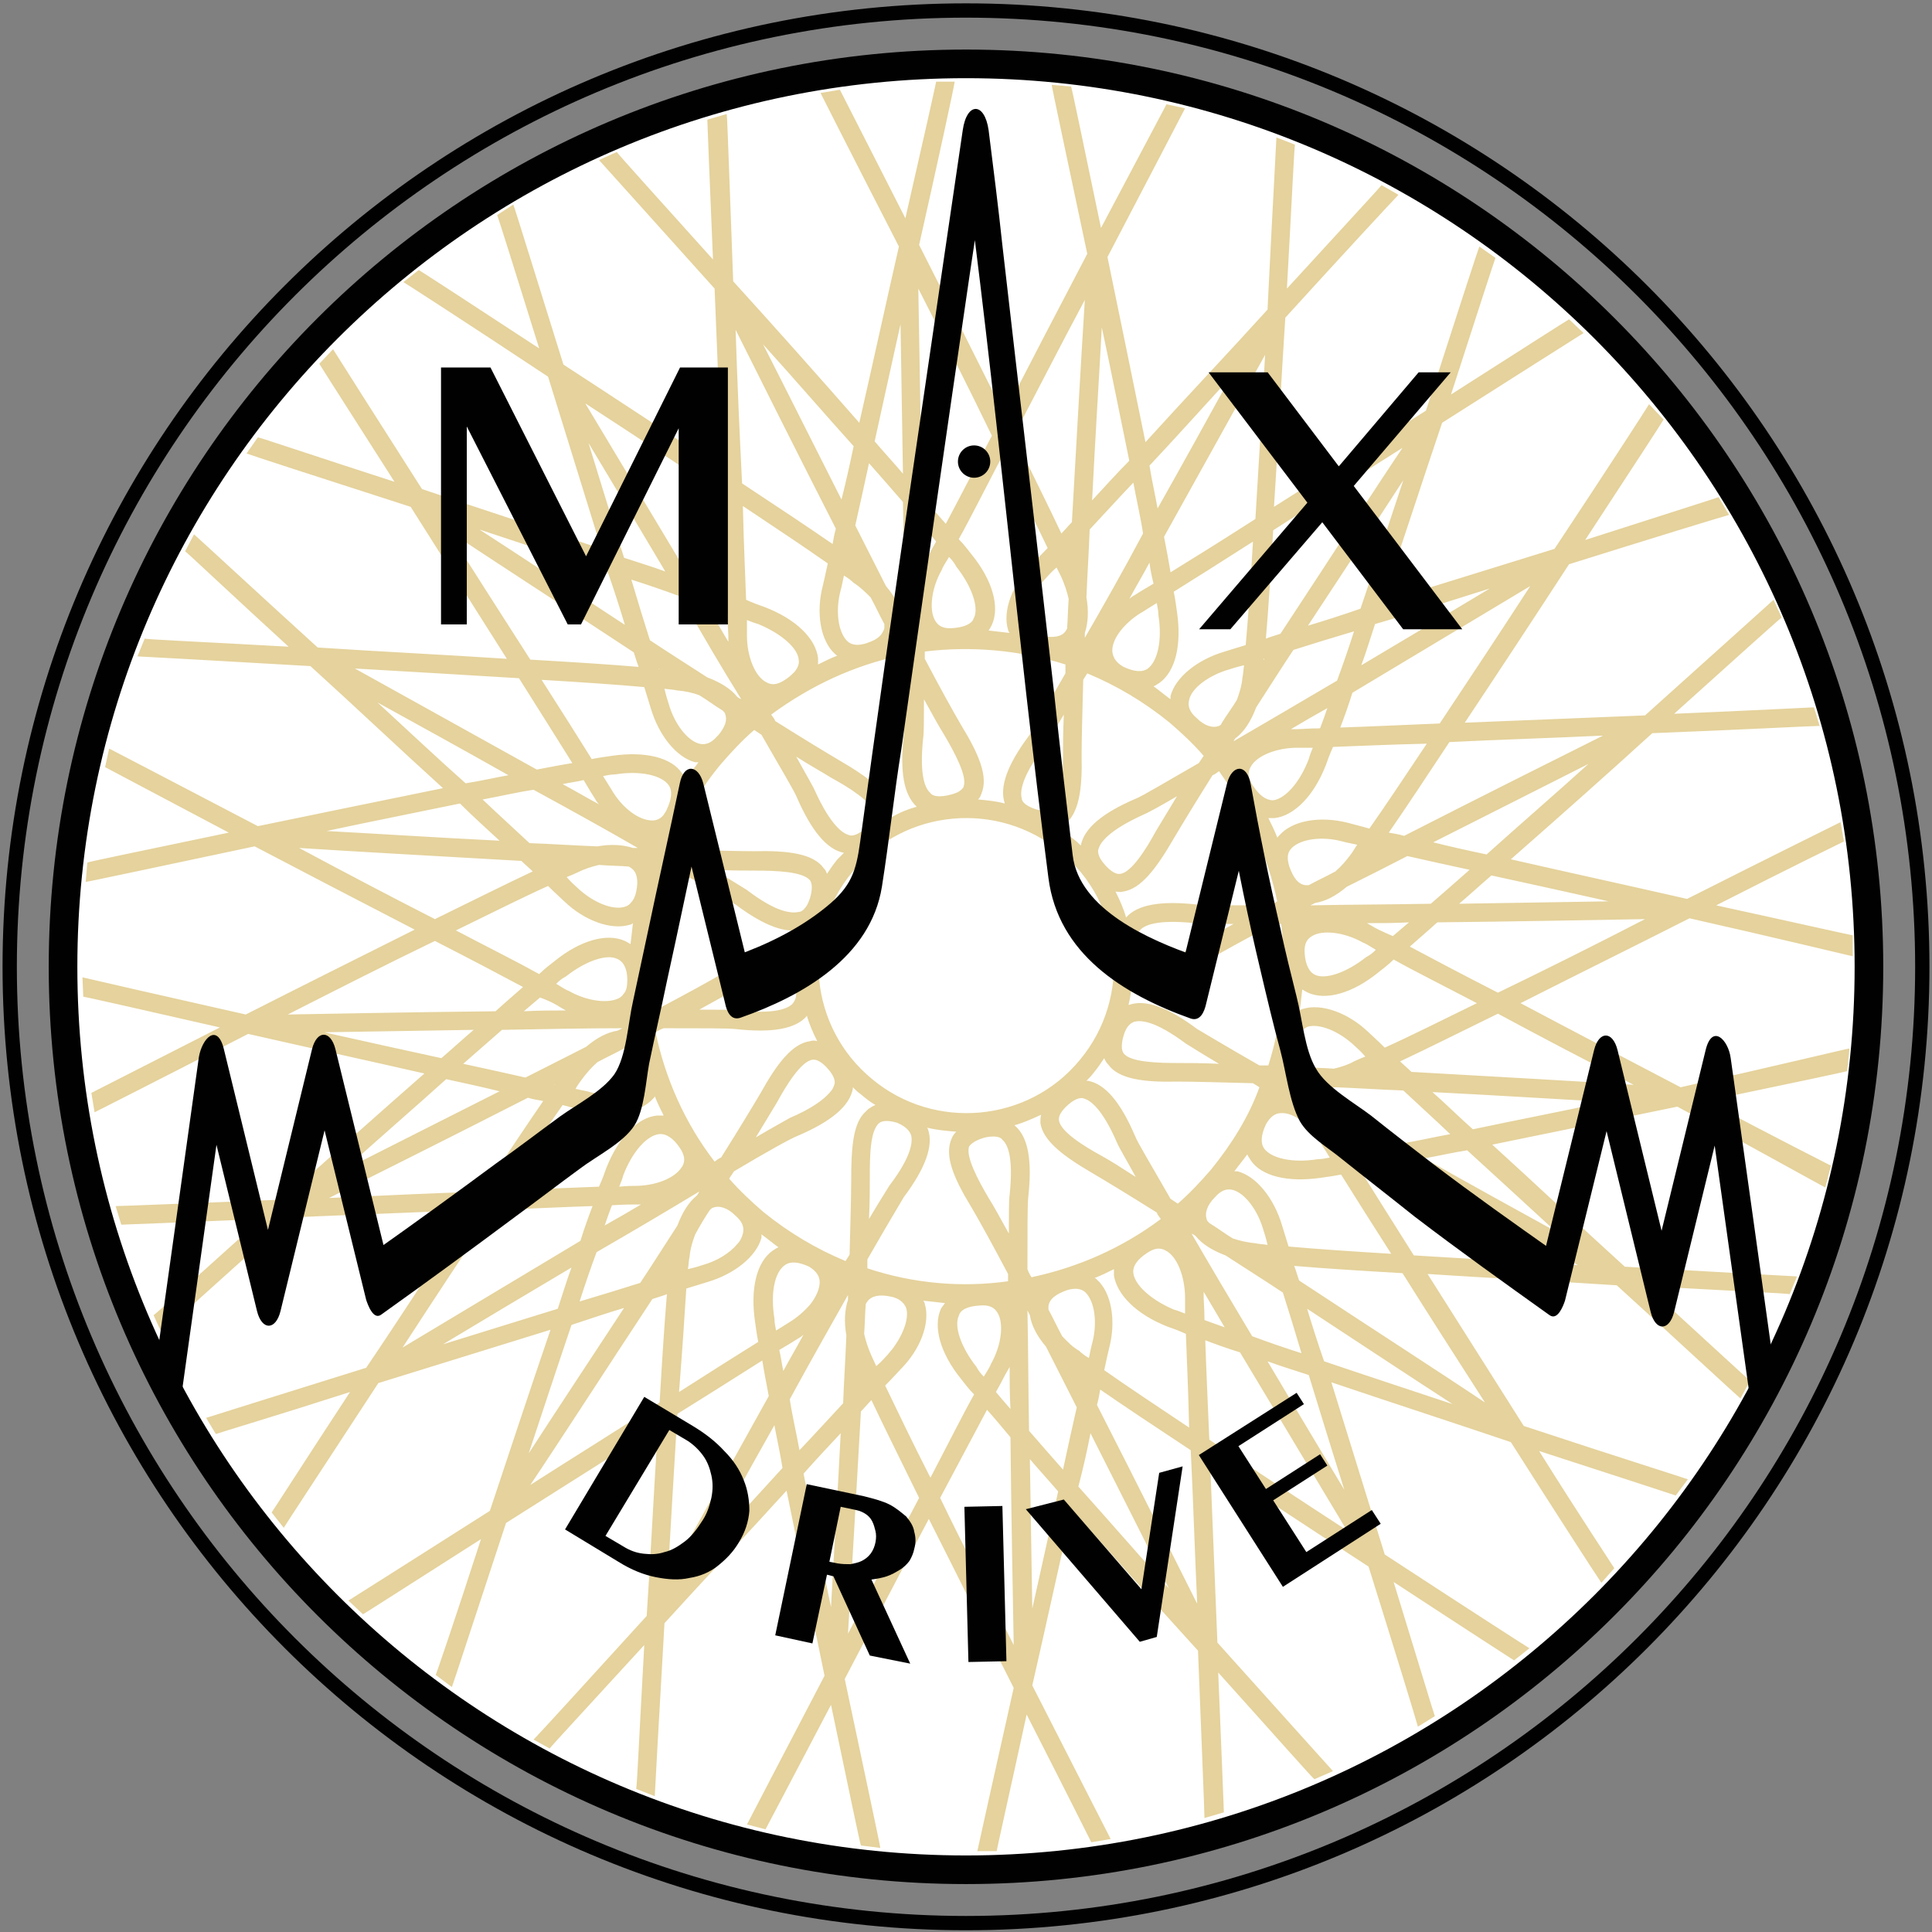 <svg xmlns="http://www.w3.org/2000/svg" width="135" height="135" viewBox="0 0 135 135" fill="none"><rect x="0" y="0" width="135" height="135" fill="#808080" stroke="none"/><g clip-path="url(#clip0_3665_2997)"><path d="M67.499 130.651C102.345 130.651 130.594 102.403 130.594 67.557C130.594 32.711 102.345 4.463 67.499 4.463C32.654 4.463 4.405 32.711 4.405 67.557C4.405 102.403 32.654 130.651 67.499 130.651Z" fill="white" stroke="#010101" stroke-width="2" stroke-miterlimit="10"></path><path opacity="0.5" d="M34.23 105.571C29.26 108.734 24.797 111.558 24.345 111.841L25.362 112.801C25.475 112.745 29.09 110.429 33.609 107.548C31.745 113.309 30.502 116.924 30.446 117.037L31.576 117.885C31.632 117.772 33.214 112.914 35.36 106.418C38.749 104.272 42.59 101.843 45.979 99.697C45.697 103.933 45.471 108.678 45.188 112.914C41.234 117.263 37.676 121.161 37.281 121.556L38.41 122.178C38.467 122.065 41.404 118.901 45.019 114.948C44.68 120.991 44.511 124.832 44.454 125.002L45.753 125.51C45.753 125.397 46.036 120.257 46.431 113.422C49.142 110.429 52.249 107.153 54.961 104.159C55.808 108.339 56.768 112.971 57.615 117.094C54.904 122.291 52.419 127.035 52.193 127.487L53.492 127.826C53.548 127.713 55.582 123.872 58.067 119.127C59.31 125.058 60.101 128.843 60.157 128.956L61.513 129.125C61.513 129.012 60.44 123.985 59.027 117.32C60.891 113.761 62.981 109.751 64.902 106.136C66.822 109.92 68.912 114.157 70.833 117.941C69.534 123.703 68.404 128.843 68.291 129.351H69.647C69.647 129.238 70.607 125.002 71.737 119.805C74.504 125.228 76.199 128.617 76.255 128.73L77.611 128.504C77.555 128.391 75.239 123.872 72.132 117.772C73.036 113.818 73.996 109.412 74.9 105.458C77.724 108.678 80.831 112.18 83.712 115.343C83.938 121.217 84.163 126.527 84.163 127.035L85.519 126.64C85.519 126.527 85.35 122.234 85.124 116.868C89.191 121.387 91.732 124.268 91.845 124.324L93.145 123.759C93.032 123.646 89.642 119.862 85.067 114.778C84.898 110.768 84.728 106.249 84.559 102.182C88.117 104.554 92.071 107.153 95.63 109.468C97.381 115.06 98.963 120.201 99.076 120.653L100.262 119.918C100.205 119.805 98.963 115.682 97.381 110.542C102.465 113.874 105.797 116.021 105.797 116.021L106.871 115.173C106.758 115.117 102.465 112.349 96.76 108.621C95.573 104.78 94.218 100.431 93.032 96.59C97.042 97.945 101.561 99.414 105.571 100.77C108.735 105.74 111.615 110.203 111.898 110.598L112.801 109.581C112.745 109.468 110.373 105.91 107.548 101.391C113.31 103.255 116.925 104.441 117.094 104.498L117.942 103.368C117.829 103.312 112.971 101.786 106.475 99.64C104.329 96.251 101.9 92.41 99.753 89.021C103.99 89.303 108.735 89.529 112.971 89.811C117.32 93.766 121.218 97.381 121.613 97.719L122.291 96.477C122.178 96.42 119.015 93.483 115.061 89.868C121.105 90.207 124.946 90.376 125.059 90.433L125.567 89.19C125.454 89.19 120.371 88.908 113.536 88.512C110.542 85.801 107.266 82.694 104.272 79.983C108.452 79.136 113.084 78.175 117.207 77.328C122.348 80.096 127.092 82.751 127.544 82.977L127.94 81.452C127.827 81.395 123.929 79.418 119.241 76.933C125.172 75.69 128.956 74.899 129.069 74.843L129.239 73.261C129.126 73.261 123.986 74.504 117.433 75.973C113.875 74.109 109.864 72.019 106.249 70.098C110.034 68.178 114.27 66.088 118.055 64.167C123.816 65.466 128.956 66.709 129.465 66.822V65.353C129.352 65.353 125.115 64.393 119.919 63.263C125.341 60.496 128.73 58.858 128.843 58.801L128.617 57.445C128.504 57.502 123.929 59.761 117.885 62.812C113.931 61.908 109.525 60.947 105.571 60.044C108.791 57.219 112.293 54.113 115.456 51.232C121.331 51.006 126.64 50.724 127.149 50.724L126.753 49.425C126.64 49.425 122.348 49.65 116.981 49.876C121.5 45.809 124.381 43.211 124.494 43.155L123.929 41.912C123.816 42.025 120.032 45.414 114.948 49.989C110.937 50.159 106.419 50.328 102.352 50.498C104.724 46.939 107.322 42.985 109.638 39.427C115.23 37.675 120.371 36.094 120.822 35.981L120.088 34.738C119.975 34.795 115.852 36.094 110.768 37.732C114.101 32.648 116.191 29.429 116.247 29.316L115.23 28.242C115.174 28.355 112.406 32.648 108.622 38.353C104.781 39.54 100.431 40.895 96.59 42.081C97.946 38.071 99.414 33.552 100.77 29.542C105.741 26.378 110.203 23.554 110.655 23.272L109.638 22.311C109.525 22.368 105.91 24.684 101.391 27.565C103.255 21.803 104.442 18.132 104.498 18.019L103.368 17.228C103.312 17.341 101.73 22.199 99.64 28.694C96.251 30.841 92.41 33.27 89.021 35.416C89.304 31.18 89.529 26.435 89.812 22.199C93.766 17.849 97.381 13.952 97.72 13.613L96.534 12.935C96.477 13.048 93.54 16.211 89.925 20.165C90.264 14.121 90.433 10.28 90.49 10.111L89.191 9.602C89.191 9.715 88.908 14.799 88.569 21.634C85.858 24.627 82.751 27.904 80.04 30.897C79.193 26.717 78.232 22.086 77.385 17.962C80.097 12.765 82.582 8.021 82.808 7.569L81.509 7.286C81.452 7.399 79.419 11.24 76.933 15.929C75.691 9.998 74.9 6.157 74.843 6.044L73.488 5.931C73.488 6.044 74.561 11.071 75.973 17.736C74.109 21.295 72.019 25.305 70.155 28.92C68.234 25.079 66.145 20.899 64.224 17.115C65.523 11.353 66.653 6.157 66.709 5.705H65.41C65.41 5.818 64.45 10.054 63.264 15.251C60.496 9.828 58.745 6.383 58.688 6.27L57.333 6.496C57.389 6.609 59.705 11.184 62.812 17.228C61.908 21.182 60.948 25.588 60.044 29.542C57.22 26.322 54.113 22.82 51.232 19.657C51.007 13.782 50.837 8.473 50.781 7.964L49.425 8.36C49.425 8.473 49.594 12.822 49.82 18.132C45.753 13.613 43.155 10.732 43.099 10.619L41.856 11.184C41.969 11.297 45.358 15.081 49.933 20.165C50.103 24.175 50.272 28.694 50.442 32.761C46.883 30.389 42.929 27.791 39.37 25.475C37.62 19.883 36.038 14.742 35.868 14.291L34.739 15.025C34.795 15.138 36.094 19.261 37.676 24.345C32.592 21.012 29.373 18.922 29.26 18.866L28.186 19.713C28.299 19.77 32.592 22.538 38.297 26.322C39.483 30.163 40.839 34.512 42.025 38.353C38.015 36.998 33.496 35.529 29.486 34.173C26.379 29.316 23.555 24.853 23.272 24.401L22.312 25.418C22.368 25.531 24.684 29.146 27.565 33.665C21.804 31.801 18.132 30.558 18.019 30.558L17.228 31.688C17.341 31.745 22.199 33.326 28.695 35.416C30.841 38.805 33.27 42.646 35.416 46.035C31.18 45.753 26.435 45.527 22.199 45.245C17.85 41.291 13.952 37.675 13.557 37.337L12.935 38.523C13.048 38.579 16.212 41.573 20.166 45.188C14.122 44.849 10.224 44.68 10.111 44.623L9.603 45.866C9.716 45.866 14.856 46.148 21.691 46.544C24.684 49.255 27.96 52.362 30.954 55.073C26.774 55.92 22.142 56.881 18.019 57.728C12.822 55.017 8.078 52.531 7.626 52.305L7.343 53.604C7.456 53.661 11.297 55.694 15.986 58.18C10.055 59.422 6.214 60.213 6.101 60.27L5.988 61.625C6.101 61.625 11.128 60.552 17.793 59.14C21.352 61.004 25.362 63.094 28.977 64.958C25.136 66.879 20.956 68.968 17.172 70.889C11.41 69.59 6.214 68.404 5.762 68.291L5.818 69.646C5.931 69.646 10.168 70.606 15.364 71.793C9.942 74.561 6.496 76.311 6.383 76.368L6.609 77.724C6.722 77.667 11.297 75.351 17.341 72.245C21.295 73.148 25.701 74.109 29.655 75.012C26.435 77.837 22.933 80.943 19.77 83.824C13.896 84.05 8.586 84.276 8.078 84.276L8.473 85.575C8.586 85.575 12.935 85.406 18.245 85.18C13.726 89.247 10.845 91.845 10.732 91.901L11.297 93.144C11.41 93.031 15.195 89.586 20.279 85.067C24.289 84.897 28.808 84.728 32.875 84.558C30.502 88.117 27.96 92.071 25.588 95.573C19.996 97.324 14.912 98.906 14.404 99.075L15.082 100.205C15.195 100.148 19.375 98.906 24.458 97.268C21.126 102.351 19.036 105.627 18.979 105.684L19.827 106.757C19.883 106.644 22.707 102.351 26.435 96.646C30.276 95.46 34.626 94.104 38.467 92.918C37.055 97.042 35.586 101.504 34.23 105.571ZM44.002 64.619C44.059 64.619 44.172 64.563 44.228 64.506C44.172 65.014 44.115 65.523 44.059 65.975C43.889 65.862 43.776 65.805 43.663 65.749C42.421 65.184 40.557 65.692 38.749 67.161C38.467 67.387 38.071 67.669 37.676 68.065C36.264 67.274 34.23 66.257 31.858 65.014C34.4 63.772 36.659 62.642 38.297 61.908C38.862 62.473 39.258 62.812 39.427 62.981C40.839 64.337 42.703 65.014 44.002 64.619ZM42.703 55.13C42.59 54.96 42.421 54.678 42.138 54.226C42.477 54.169 42.703 54.113 42.986 54.113C44.737 53.83 46.205 54.169 46.714 54.847C46.996 55.242 46.94 55.807 46.601 56.542C46.544 56.711 46.431 56.824 46.375 56.937C46.149 57.219 45.866 57.332 45.584 57.332C44.624 57.332 43.438 56.429 42.703 55.13ZM42.76 52.814C42.364 52.87 41.912 52.927 41.347 53.04C40.5 51.684 39.258 49.707 37.845 47.504C40.67 47.673 43.155 47.843 45.019 48.012C45.245 48.747 45.414 49.312 45.471 49.481C46.036 51.401 47.279 52.927 48.578 53.266C48.634 53.266 48.747 53.266 48.804 53.266C48.521 53.661 48.182 54.056 47.9 54.452C47.843 54.282 47.73 54.169 47.674 54.056C46.94 52.927 45.075 52.475 42.76 52.814ZM46.036 46.713L46.092 46.77C46.036 46.77 46.036 46.77 46.036 46.713C46.036 46.77 46.036 46.77 46.036 46.713ZM50.837 42.872C50.837 43.663 50.894 44.228 50.894 44.397C50.894 44.567 50.894 44.736 50.894 44.849C50.385 44.002 49.933 43.211 49.425 42.307C49.933 42.533 50.442 42.703 50.837 42.872ZM53.435 42.42C53.096 42.307 52.645 42.138 52.136 41.912C52.08 40.274 51.967 38.014 51.91 35.36C54.283 36.941 56.316 38.297 57.841 39.37C57.672 40.161 57.559 40.669 57.502 40.895C56.994 42.816 57.333 44.793 58.35 45.697C58.406 45.753 58.463 45.809 58.519 45.809C58.067 45.979 57.615 46.205 57.163 46.431C57.163 46.261 57.163 46.092 57.163 45.979C56.994 44.623 55.638 43.268 53.435 42.42ZM91.055 70.493C90.998 70.493 90.885 70.55 90.829 70.606C90.885 70.098 90.942 69.59 90.998 69.138C91.168 69.251 91.281 69.307 91.394 69.364C92.636 69.929 94.5 69.42 96.308 67.952C96.59 67.726 96.986 67.443 97.381 67.048C98.793 67.839 100.827 68.856 103.199 70.098C100.657 71.341 98.398 72.471 96.76 73.205C96.195 72.64 95.799 72.301 95.63 72.132C94.218 70.776 92.354 70.098 91.055 70.493ZM92.354 79.983C92.467 80.153 92.636 80.435 92.919 80.887C92.58 80.943 92.354 81 92.071 81C90.32 81.282 88.852 80.943 88.343 80.266C88.061 79.87 88.117 79.305 88.456 78.571C88.739 78.063 89.078 77.78 89.529 77.78C90.433 77.724 91.62 78.684 92.354 79.983ZM92.297 82.299C92.693 82.243 93.145 82.186 93.709 82.073C94.557 83.429 95.799 85.406 97.212 87.609C94.387 87.439 91.902 87.27 90.038 87.1C89.812 86.366 89.642 85.801 89.586 85.632C89.021 83.711 87.778 82.186 86.479 81.847C86.423 81.847 86.31 81.847 86.253 81.847C86.536 81.452 86.875 81.056 87.157 80.661C87.214 80.83 87.327 80.943 87.383 81.056C88.117 82.186 89.981 82.638 92.297 82.299ZM89.021 88.343L88.965 88.286C88.965 88.343 89.021 88.343 89.021 88.343ZM84.163 92.24C84.163 91.45 84.107 90.885 84.107 90.715C84.107 90.546 84.107 90.376 84.107 90.263C84.615 91.111 85.067 91.901 85.576 92.749C85.124 92.579 84.615 92.41 84.163 92.24ZM81.565 92.692C81.904 92.805 82.356 92.975 82.864 93.201C82.921 94.839 83.034 97.098 83.09 99.753C80.718 98.171 78.684 96.816 77.159 95.743C77.329 94.952 77.442 94.443 77.498 94.217C78.007 92.297 77.668 90.32 76.651 89.416C76.594 89.36 76.538 89.303 76.481 89.303C76.933 89.134 77.385 88.908 77.837 88.682C77.837 88.851 77.837 89.021 77.837 89.134C78.063 90.489 79.419 91.845 81.565 92.692ZM75.747 96.307C75.747 96.251 75.691 96.251 75.747 96.307ZM49.594 84.558C49.651 84.502 49.764 84.389 49.82 84.389C50.272 84.219 50.837 84.389 51.402 84.954C51.854 85.349 52.023 85.745 51.91 86.197C51.854 86.422 51.741 86.705 51.515 86.931C51.007 87.552 50.103 88.117 49.086 88.399C48.916 88.456 48.578 88.569 48.069 88.682C48.126 88.343 48.126 88.061 48.182 87.835C48.239 87.213 48.408 86.705 48.578 86.253C48.916 85.632 49.255 85.067 49.594 84.558ZM40.67 75.408C41.009 74.956 41.347 74.561 41.743 74.222C42.364 73.883 42.986 73.6 43.607 73.261C43.663 73.261 43.776 73.261 43.833 73.261C44.341 73.318 44.68 73.77 44.963 74.561C45.132 75.069 45.075 75.521 44.85 75.803L44.793 75.86C44.172 76.481 42.703 76.707 41.234 76.311C41.065 76.255 40.726 76.199 40.218 76.086C40.331 75.86 40.5 75.634 40.67 75.408ZM41.856 60.439C42.59 60.496 43.268 60.496 43.946 60.552C44.002 60.609 44.059 60.609 44.115 60.665C44.511 60.947 44.624 61.512 44.454 62.303C44.398 62.586 44.285 62.868 44.115 63.038C44.002 63.207 43.833 63.32 43.607 63.376C42.76 63.602 41.404 63.038 40.331 62.021C40.218 61.908 39.935 61.682 39.596 61.286C39.879 61.173 40.161 61.06 40.387 60.947C40.839 60.722 41.347 60.552 41.856 60.439ZM74.165 40.33C74.391 40.839 74.561 41.347 74.674 41.855C74.617 42.59 74.617 43.268 74.561 43.945C74.504 44.002 74.504 44.058 74.448 44.115C74.165 44.51 73.601 44.567 72.81 44.454C72.245 44.341 71.906 44.058 71.737 43.663C71.511 42.816 72.076 41.46 73.092 40.387C73.205 40.274 73.431 39.991 73.827 39.653C73.939 39.879 74.052 40.104 74.165 40.33ZM85.18 50.724C84.728 50.893 84.163 50.724 83.599 50.159C83.147 49.763 82.977 49.368 83.09 48.916C83.26 48.069 84.502 47.165 85.915 46.77C86.084 46.713 86.423 46.6 86.931 46.487C86.875 46.826 86.875 47.109 86.818 47.334C86.762 47.956 86.592 48.464 86.423 48.916C86.084 49.481 85.689 49.989 85.35 50.554C85.35 50.611 85.293 50.667 85.18 50.724ZM94.387 59.705C94.048 60.157 93.709 60.552 93.314 60.891C92.693 61.23 92.071 61.512 91.45 61.851C91.394 61.851 91.281 61.851 91.224 61.851C90.716 61.795 90.377 61.343 90.094 60.552C89.925 59.987 89.925 59.592 90.264 59.253C90.885 58.632 92.354 58.406 93.822 58.801C93.992 58.858 94.331 58.914 94.839 59.027C94.67 59.253 94.557 59.479 94.387 59.705ZM93.201 74.674C92.467 74.617 91.789 74.617 91.111 74.561C91.055 74.504 90.998 74.504 90.942 74.448C90.546 74.165 90.433 73.6 90.603 72.809C90.716 72.245 90.998 71.906 91.394 71.736C92.241 71.51 93.597 72.075 94.67 73.092C94.783 73.205 95.065 73.431 95.404 73.826C95.122 73.939 94.839 74.052 94.613 74.165C94.218 74.391 93.709 74.561 93.201 74.674ZM60.891 94.726C60.666 94.217 60.496 93.709 60.383 93.201C60.44 92.466 60.44 91.788 60.496 91.111C60.553 91.054 60.553 90.998 60.609 90.941C60.891 90.546 61.456 90.433 62.247 90.602C62.812 90.715 63.151 90.998 63.32 91.393C63.546 92.127 63.094 93.314 62.304 94.33C62.191 94.443 62.078 94.613 61.965 94.726C61.852 94.839 61.626 95.121 61.23 95.46C61.117 95.234 61.004 94.952 60.891 94.726ZM55.751 79.362C58.124 78.345 59.366 77.272 59.592 76.086C59.592 76.029 59.592 76.029 59.592 75.973C59.762 76.142 59.931 76.311 60.101 76.424C60.44 76.707 60.779 76.989 61.174 77.215C61.004 77.272 60.835 77.385 60.666 77.498C60.553 77.611 60.44 77.724 60.327 77.837C59.592 78.684 59.479 80.322 59.479 82.412C59.479 83.542 59.423 85.406 59.366 87.665C59.253 87.835 59.197 87.948 59.084 88.117C57.05 87.27 55.13 86.14 53.322 84.671C52.475 83.937 51.684 83.203 50.95 82.356C51.063 82.186 51.176 82.016 51.289 81.847C53.661 80.435 55.299 79.531 55.751 79.362ZM52.814 79.475C53.435 78.458 53.944 77.611 54.283 77.046C54.961 75.803 55.977 74.165 56.768 74.052C57.05 73.996 57.446 74.222 57.841 74.674C58.406 75.295 58.35 75.69 58.293 75.803C58.237 75.973 58.18 76.142 57.954 76.368C57.559 76.82 56.768 77.441 55.186 78.119C54.904 78.288 54.057 78.74 52.814 79.475ZM55.412 70.098C55.13 70.437 54.283 70.889 51.571 70.606C51.232 70.55 50.272 70.55 48.86 70.55C49.877 69.985 50.724 69.533 51.345 69.138C52.588 68.404 54.283 67.5 54.961 67.782C55.243 67.895 55.412 68.291 55.582 68.856C55.751 69.646 55.525 69.929 55.412 70.098ZM59.592 60.891C63.207 56.485 69.76 55.92 74.109 59.535C78.515 63.15 79.08 69.703 75.465 74.052C71.85 78.458 65.297 79.023 60.948 75.408C56.542 71.793 55.921 65.297 59.592 60.891ZM52.193 62.19C51.91 62.021 51.12 61.512 49.877 60.778C51.063 60.834 52.023 60.834 52.758 60.834C54.17 60.834 56.09 60.891 56.599 61.512C56.768 61.738 56.768 62.19 56.599 62.755C56.486 63.094 56.373 63.32 56.26 63.433C56.09 63.659 55.921 63.715 55.864 63.715C55.356 63.828 54.339 63.828 52.193 62.19ZM58.067 54.339C59.31 55.017 60.948 56.033 61.061 56.824C61.061 57.05 61.004 57.276 60.779 57.558C60.666 57.671 60.553 57.784 60.44 57.897C59.818 58.462 59.423 58.406 59.31 58.349C58.914 58.236 58.067 57.728 56.938 55.242C56.825 54.96 56.316 54.113 55.638 52.87C56.599 53.491 57.446 53.943 58.067 54.339ZM66.201 55.581C65.354 55.751 65.071 55.525 65.015 55.412C64.676 55.13 64.224 54.282 64.507 51.571C64.563 51.232 64.563 50.272 64.563 48.86C65.128 49.876 65.58 50.724 65.975 51.345C66.709 52.588 67.613 54.282 67.331 54.96C67.331 55.017 67.274 55.073 67.274 55.073C67.048 55.355 66.709 55.468 66.201 55.581ZM71.398 55.807C71.285 55.412 71.285 54.395 72.923 52.249C73.092 51.966 73.601 51.175 74.335 49.933C74.278 51.119 74.278 52.079 74.278 52.757C74.278 54.056 74.222 55.864 73.714 56.429C73.657 56.485 73.657 56.542 73.601 56.542C73.375 56.711 72.923 56.711 72.358 56.542C71.511 56.259 71.398 55.92 71.398 55.807ZM74.391 57.615C75.408 56.824 75.634 55.13 75.578 52.757C75.578 51.627 75.634 49.763 75.691 47.504C75.804 47.334 75.86 47.222 75.973 47.052C78.007 47.899 79.927 49.029 81.734 50.498C82.582 51.232 83.373 51.966 84.107 52.814C83.994 52.983 83.881 53.153 83.768 53.322C81.396 54.678 79.814 55.638 79.362 55.807C76.99 56.824 75.747 57.897 75.521 59.084C75.352 58.914 75.182 58.745 75.013 58.632C74.674 58.349 74.391 58.123 74.052 57.897C74.109 57.784 74.222 57.671 74.391 57.615ZM82.243 55.638C81.622 56.655 81.113 57.502 80.774 58.067C80.097 59.309 79.08 60.947 78.289 61.06C78.007 61.117 77.611 60.891 77.216 60.439C76.651 59.818 76.707 59.422 76.764 59.309C76.877 58.914 77.385 58.067 79.871 56.937C80.153 56.824 81 56.372 82.243 55.638ZM79.645 65.014C79.927 64.675 80.774 64.224 83.486 64.506C83.825 64.563 84.785 64.563 86.197 64.563C85.18 65.127 84.333 65.579 83.712 65.975C82.469 66.709 80.774 67.613 80.097 67.33C79.814 67.217 79.645 66.822 79.475 66.257C79.306 65.41 79.532 65.127 79.645 65.014ZM82.864 72.922C83.147 73.092 83.938 73.6 85.18 74.335C83.994 74.278 83.034 74.278 82.299 74.278C80.887 74.278 78.967 74.222 78.515 73.6C78.345 73.374 78.345 72.922 78.515 72.358C78.741 71.567 79.136 71.454 79.249 71.397C79.701 71.284 80.661 71.284 82.864 72.922ZM76.99 80.774C75.747 80.096 74.109 79.079 73.996 78.288C73.94 78.006 74.165 77.611 74.617 77.215C75.239 76.65 75.634 76.707 75.747 76.763C76.142 76.876 76.99 77.385 78.063 79.87C78.176 80.153 78.684 81 79.362 82.243C78.402 81.621 77.611 81.113 76.99 80.774ZM68.856 79.475C69.703 79.305 69.986 79.531 70.042 79.644C70.381 79.927 70.833 80.774 70.55 83.485C70.494 83.824 70.494 84.784 70.494 86.197C69.929 85.18 69.477 84.332 69.082 83.711C68.347 82.468 67.444 80.774 67.726 80.096C67.896 79.87 68.234 79.644 68.856 79.475ZM63.659 79.305C63.772 79.701 63.772 80.717 62.134 82.864C61.965 83.146 61.456 83.937 60.722 85.18C60.779 83.993 60.779 83.033 60.779 82.299C60.779 80.887 60.779 78.966 61.456 78.458C61.682 78.288 62.134 78.288 62.699 78.458C63.49 78.797 63.603 79.192 63.659 79.305ZM57.276 89.586C57.276 90.037 57.05 90.602 56.599 91.167C56.203 91.619 55.695 92.071 55.13 92.41C54.961 92.523 54.678 92.692 54.226 92.975C54.17 92.636 54.113 92.41 54.113 92.127C53.831 90.376 54.113 88.908 54.847 88.399C55.243 88.117 55.808 88.173 56.542 88.512C56.994 88.795 57.276 89.134 57.276 89.586ZM60.609 88.625C60.609 88.399 60.609 88.174 60.609 88.004C61.965 85.632 62.925 84.05 63.151 83.655C64.676 81.621 65.241 80.04 64.845 78.91C64.845 78.853 64.789 78.853 64.789 78.797C65.467 78.966 66.145 79.023 66.822 79.079C66.822 79.079 66.822 79.079 66.766 79.136C66.653 79.249 66.54 79.418 66.484 79.588C65.975 80.774 66.653 82.356 67.896 84.389C68.46 85.349 69.364 86.987 70.438 89.021C70.438 89.19 70.438 89.36 70.438 89.529C67.218 89.981 63.829 89.698 60.609 88.625ZM68.46 91.224C69.082 91.167 69.477 91.337 69.703 91.732C70.155 92.466 69.986 93.991 69.251 95.291C69.195 95.46 69.025 95.743 68.743 96.194C68.517 95.968 68.347 95.743 68.234 95.516C67.161 94.161 66.653 92.692 66.992 91.958C67.105 91.506 67.613 91.28 68.46 91.224ZM72.076 89.247C71.963 89.077 71.85 88.851 71.793 88.682C71.793 85.971 71.793 84.106 71.85 83.655C72.132 81.113 71.85 79.475 70.946 78.684L70.889 78.627C71.511 78.458 72.132 78.175 72.753 77.893C72.697 78.063 72.697 78.288 72.697 78.458C72.866 79.701 74.278 80.774 76.312 81.96C77.272 82.525 78.854 83.485 80.831 84.728C80.887 84.897 81 85.01 81.113 85.18C78.402 87.213 75.295 88.569 72.076 89.247ZM84.615 81.734C83.881 82.581 83.147 83.372 82.299 84.106C82.13 83.993 81.96 83.881 81.791 83.768C80.435 81.395 79.475 79.814 79.306 79.362C78.289 76.989 77.216 75.747 76.029 75.521C75.973 75.521 75.973 75.521 75.916 75.521C76.086 75.351 76.255 75.182 76.425 74.956C76.707 74.617 76.933 74.278 77.159 73.939C77.216 74.109 77.329 74.278 77.442 74.391C78.176 75.408 79.927 75.634 82.299 75.577C83.429 75.577 85.293 75.634 87.552 75.69C87.722 75.803 87.835 75.86 88.004 75.973C87.27 78.006 86.084 79.927 84.615 81.734ZM88.626 74.448C88.4 74.448 88.174 74.448 88.004 74.448C85.632 73.092 84.05 72.132 83.655 71.906C81.622 70.381 80.04 69.816 78.91 70.211H78.854C79.023 69.59 79.08 68.912 79.136 68.234C79.249 68.347 79.419 68.46 79.588 68.517C80.774 69.025 82.356 68.347 84.389 67.104C85.35 66.54 86.988 65.636 89.021 64.563C89.191 64.563 89.36 64.563 89.529 64.563C89.925 67.895 89.642 71.228 88.626 74.448ZM91.168 66.653C91.111 66.031 91.281 65.636 91.676 65.41C92.41 64.958 93.935 65.127 95.234 65.862C95.404 65.918 95.686 66.088 96.138 66.37C95.912 66.596 95.686 66.766 95.46 66.879C94.105 67.952 92.636 68.46 91.902 68.121C91.507 67.952 91.224 67.443 91.168 66.653ZM89.247 62.981C89.078 63.094 88.852 63.207 88.682 63.263C85.971 63.263 84.107 63.263 83.655 63.207C81.113 62.925 79.475 63.207 78.684 64.111C78.515 63.489 78.232 62.868 77.95 62.303C78.12 62.303 78.289 62.36 78.458 62.303C79.701 62.134 80.774 60.722 81.96 58.688C82.525 57.728 83.486 56.146 84.728 54.169C84.898 54.113 85.011 54 85.18 53.887C87.157 56.655 88.569 59.761 89.247 62.981ZM87.552 54.904C87.214 54.395 87.157 54 87.383 53.604C87.778 52.814 89.191 52.249 90.659 52.249C90.829 52.249 91.168 52.249 91.732 52.249C91.62 52.531 91.507 52.814 91.45 53.04C90.829 54.678 89.812 55.807 88.965 55.92C88.456 55.92 88.004 55.581 87.552 54.904ZM77.724 45.527C77.668 44.623 78.628 43.437 79.927 42.703C80.097 42.59 80.379 42.42 80.831 42.138C80.887 42.477 80.944 42.703 80.944 42.985C81.226 44.736 80.887 46.205 80.209 46.713C79.814 46.996 79.249 46.939 78.515 46.6C78.007 46.318 77.781 45.979 77.724 45.527ZM74.448 46.431C74.448 46.657 74.448 46.883 74.448 47.052C73.092 49.425 72.132 51.006 71.906 51.401C70.381 53.435 69.816 55.017 70.212 56.146C69.59 55.977 68.969 55.92 68.347 55.864C68.46 55.751 68.517 55.638 68.573 55.468C69.082 54.282 68.404 52.701 67.161 50.667C66.597 49.707 65.693 48.069 64.62 46.035C64.62 45.866 64.62 45.697 64.62 45.527C67.839 45.132 71.228 45.414 74.448 46.431ZM66.597 43.889C65.975 43.945 65.58 43.776 65.354 43.381C64.902 42.646 65.071 41.121 65.806 39.822C65.862 39.653 66.032 39.37 66.314 38.918C66.54 39.144 66.709 39.37 66.822 39.596C67.896 40.952 68.404 42.42 68.065 43.155C68.009 43.211 68.009 43.324 67.952 43.381C67.726 43.663 67.274 43.832 66.597 43.889ZM62.925 45.809C63.038 45.979 63.151 46.205 63.207 46.374C63.207 49.086 63.207 50.95 63.151 51.401C62.868 53.943 63.151 55.525 64.055 56.372C63.433 56.542 62.868 56.768 62.304 57.106C62.304 56.937 62.36 56.824 62.304 56.655C62.134 55.412 60.722 54.339 58.688 53.153C57.728 52.588 56.147 51.627 54.17 50.385C54.113 50.215 54 50.102 53.887 49.933C56.655 47.899 59.705 46.487 62.925 45.809ZM50.385 53.379C51.12 52.531 51.854 51.74 52.701 51.006C52.87 51.119 53.04 51.232 53.209 51.345C54.565 53.717 55.525 55.299 55.695 55.751C56.712 58.067 57.785 59.366 58.971 59.592C58.801 59.761 58.688 59.874 58.519 60.044C58.237 60.383 58.011 60.722 57.785 61.06C57.728 60.891 57.672 60.778 57.559 60.665C56.825 59.648 55.073 59.422 52.701 59.479C51.571 59.479 49.707 59.422 47.448 59.366C47.279 59.253 47.166 59.197 46.996 59.084C47.787 57.106 48.916 55.13 50.385 53.379ZM46.431 60.665C46.657 60.665 46.883 60.665 47.053 60.665C49.425 62.021 51.007 62.981 51.402 63.207C53.435 64.732 55.017 65.297 56.147 64.901C55.977 65.523 55.921 66.201 55.864 66.822C55.751 66.709 55.582 66.596 55.412 66.54C54.226 66.031 52.645 66.709 50.611 67.952C49.651 68.517 48.013 69.42 45.979 70.493C45.81 70.493 45.64 70.493 45.471 70.493C45.075 67.217 45.358 63.885 46.431 60.665ZM43.833 68.46C43.833 68.912 43.776 69.251 43.55 69.477C43.494 69.59 43.381 69.646 43.325 69.703C42.59 70.155 41.065 69.985 39.766 69.251C39.596 69.194 39.314 69.025 38.862 68.743C39.088 68.516 39.314 68.347 39.54 68.234C40.896 67.161 42.364 66.653 43.099 66.991C43.55 67.161 43.833 67.669 43.833 68.46ZM45.81 72.132C45.979 72.019 46.205 71.906 46.375 71.849C49.086 71.849 50.95 71.849 51.402 71.906C53.944 72.188 55.582 71.906 56.373 71.002V70.945C56.542 71.567 56.825 72.188 57.107 72.753C56.938 72.697 56.768 72.697 56.599 72.753C55.356 72.922 54.283 74.335 53.153 76.368C52.588 77.328 51.628 78.91 50.385 80.887C50.216 80.943 50.103 81.056 49.933 81.169C47.843 78.458 46.488 75.351 45.81 72.132ZM47.504 80.209C47.843 80.717 47.9 81.113 47.674 81.508C47.617 81.565 47.561 81.678 47.504 81.734C46.94 82.412 45.697 82.864 44.341 82.864C44.172 82.864 43.833 82.864 43.268 82.92C43.381 82.638 43.494 82.356 43.55 82.129C44.172 80.491 45.188 79.362 46.036 79.249C46.544 79.192 47.053 79.531 47.504 80.209ZM47.956 90.037C48.691 89.811 49.255 89.642 49.425 89.586C51.345 89.021 52.87 87.778 53.209 86.479C53.209 86.422 53.209 86.309 53.209 86.253C53.605 86.535 54 86.874 54.396 87.157C54.226 87.213 54.113 87.326 54 87.383C52.87 88.173 52.419 90.037 52.758 92.353C52.814 92.749 52.87 93.201 52.983 93.766C51.628 94.613 49.651 95.856 47.448 97.268C47.674 94.387 47.843 91.901 47.956 90.037ZM46.77 89.021C46.714 89.077 46.714 89.021 46.77 89.021V88.964C46.77 89.021 46.77 89.021 46.77 89.021ZM54.452 94.33C55.13 93.935 55.582 93.653 55.751 93.54C55.864 93.483 56.034 93.37 56.147 93.257C55.695 94.104 55.186 94.952 54.734 95.799C54.622 95.291 54.565 94.782 54.452 94.33ZM59.253 90.489C59.253 90.602 59.253 90.715 59.253 90.828C59.027 91.506 58.971 92.353 59.14 93.314C59.084 94.839 58.971 96.477 58.914 98.058C58.011 99.019 56.994 100.148 55.864 101.335C55.638 100.092 55.356 98.906 55.186 97.776C56.599 95.178 58.011 92.692 59.253 90.489ZM60.27 96.477C60.27 96.533 60.27 96.533 60.27 96.477ZM61.852 96.816C62.416 96.251 62.755 95.856 62.925 95.686C64.337 94.274 65.015 92.41 64.62 91.111C64.62 91.054 64.563 90.941 64.507 90.885C65.015 90.941 65.523 90.998 66.032 91.054C65.919 91.224 65.806 91.337 65.749 91.45C65.184 92.692 65.693 94.556 67.161 96.364C67.387 96.646 67.67 97.042 68.065 97.437C67.274 98.849 66.257 100.883 65.015 103.255C63.716 100.713 62.642 98.454 61.852 96.816ZM69.59 97.268C69.986 96.59 70.212 96.081 70.325 95.912C70.381 95.799 70.494 95.629 70.55 95.516C70.55 96.477 70.55 97.437 70.607 98.454C70.212 98.002 69.873 97.606 69.59 97.268ZM71.793 91.563C71.85 91.675 71.906 91.788 71.963 91.901C72.076 92.636 72.471 93.37 73.092 94.104C73.77 95.46 74.504 96.872 75.239 98.341C74.956 99.584 74.617 101.109 74.278 102.69C73.431 101.73 72.64 100.826 71.906 99.979C71.85 96.929 71.85 94.048 71.793 91.563ZM74.222 93.37C73.883 92.749 73.601 92.127 73.262 91.506C73.262 91.45 73.262 91.337 73.262 91.28C73.318 90.772 73.77 90.433 74.561 90.15C75.126 89.981 75.578 90.037 75.86 90.32C76.481 90.941 76.707 92.41 76.312 93.879C76.255 94.048 76.199 94.387 76.086 94.895C75.804 94.726 75.578 94.556 75.408 94.387C74.9 94.104 74.561 93.709 74.222 93.37ZM79.193 88.964C79.136 88.456 79.475 88.004 80.153 87.552C80.661 87.213 81.057 87.157 81.452 87.383C82.243 87.778 82.808 89.19 82.808 90.715C82.808 90.885 82.808 91.224 82.808 91.788C82.525 91.675 82.243 91.563 82.017 91.506C80.435 90.828 79.306 89.811 79.193 88.964ZM83.26 86.197C83.373 86.253 83.486 86.309 83.542 86.366C83.994 86.931 84.728 87.383 85.632 87.722C86.931 88.569 88.287 89.416 89.642 90.32C90.038 91.563 90.49 93.031 90.942 94.556C89.699 94.161 88.569 93.766 87.496 93.37C85.971 90.828 84.502 88.343 83.26 86.197ZM86.14 86.535C85.576 86.197 85.067 85.801 84.502 85.462C84.446 85.406 84.333 85.293 84.333 85.236C84.163 84.784 84.333 84.219 84.898 83.655C85.293 83.203 85.689 83.033 86.14 83.146C86.988 83.372 87.891 84.558 88.287 85.971C88.343 86.14 88.456 86.479 88.569 86.987C88.23 86.931 87.948 86.931 87.722 86.874C87.157 86.818 86.649 86.705 86.14 86.535ZM93.484 79.305C93.427 79.192 93.314 79.023 93.201 78.91C94.048 79.362 94.896 79.87 95.743 80.322C95.234 80.435 94.726 80.491 94.274 80.604C93.879 79.927 93.597 79.475 93.484 79.305ZM90.49 75.86C90.603 75.86 90.716 75.86 90.829 75.86C91.507 76.086 92.354 76.142 93.314 75.973C94.839 76.029 96.477 76.142 98.059 76.199C99.019 77.102 100.149 78.119 101.335 79.249C100.092 79.475 98.906 79.757 97.776 79.927C95.178 78.458 92.636 77.046 90.49 75.86ZM96.477 74.843C96.477 74.786 96.477 74.786 96.477 74.843C96.534 74.843 96.534 74.843 96.59 74.843C96.534 74.843 96.477 74.843 96.477 74.843ZM95.912 64.732C95.799 64.675 95.63 64.563 95.517 64.506C96.477 64.506 97.438 64.506 98.454 64.45C98.059 64.788 97.663 65.127 97.325 65.41C96.534 65.071 96.082 64.845 95.912 64.732ZM91.563 63.263C91.676 63.207 91.789 63.15 91.902 63.094C92.636 62.981 93.371 62.586 94.105 61.964C95.46 61.286 96.929 60.552 98.341 59.818C99.584 60.1 101.109 60.439 102.691 60.778C101.73 61.625 100.827 62.416 99.979 63.15C96.929 63.207 94.048 63.207 91.563 63.263ZM96.251 59.366C96.308 59.309 96.308 59.309 96.308 59.309C96.251 59.366 96.251 59.366 96.251 59.366ZM94.218 57.502C92.241 56.993 90.32 57.333 89.416 58.349C89.36 58.406 89.36 58.406 89.304 58.462C89.304 58.462 89.304 58.519 89.247 58.519C89.078 58.067 88.852 57.615 88.626 57.163C88.795 57.163 88.965 57.163 89.078 57.163C90.433 56.993 91.789 55.638 92.636 53.491C92.749 53.153 92.919 52.701 93.145 52.192C94.783 52.136 97.042 52.023 99.697 51.966C98.115 54.339 96.76 56.372 95.686 57.897C94.896 57.671 94.387 57.558 94.218 57.502ZM90.659 50.95C90.49 50.95 90.32 50.95 90.207 50.95C91.055 50.441 91.845 49.989 92.749 49.481C92.58 49.989 92.41 50.441 92.241 50.893C91.45 50.893 90.885 50.95 90.659 50.95ZM86.197 51.797C86.253 51.684 86.31 51.571 86.423 51.514C86.988 51.063 87.439 50.328 87.778 49.425C88.626 48.125 89.473 46.77 90.377 45.414C91.62 45.019 93.088 44.567 94.613 44.115C94.218 45.358 93.822 46.487 93.427 47.56C90.829 49.086 88.343 50.554 86.197 51.797ZM88.287 46.092V46.035H88.343C88.343 46.092 88.287 46.092 88.287 46.092ZM87.044 45.075C86.31 45.301 85.745 45.471 85.576 45.527C83.655 46.092 82.13 47.334 81.791 48.634C81.791 48.69 81.791 48.803 81.791 48.86C81.396 48.577 81 48.238 80.605 47.956C80.774 47.899 80.887 47.786 81 47.73C82.13 46.939 82.582 45.075 82.243 42.759C82.186 42.364 82.13 41.912 82.017 41.347C83.373 40.5 85.35 39.257 87.552 37.845C87.383 40.726 87.214 43.211 87.044 45.075ZM80.605 40.782C79.927 41.178 79.475 41.46 79.306 41.573C79.193 41.63 79.023 41.742 78.91 41.855C79.362 41.008 79.871 40.161 80.322 39.314C80.379 39.822 80.492 40.33 80.605 40.782ZM75.804 44.567C75.804 44.454 75.804 44.341 75.804 44.228C76.029 43.55 76.086 42.703 75.916 41.742C75.973 40.217 76.086 38.579 76.142 36.998C77.046 36.038 78.063 34.908 79.193 33.722C79.419 34.964 79.701 36.15 79.871 37.28C78.458 39.935 77.046 42.42 75.804 44.567ZM74.787 38.579C74.787 38.523 74.787 38.523 74.787 38.466C74.787 38.523 74.787 38.579 74.787 38.579ZM73.205 38.297C72.64 38.862 72.302 39.257 72.132 39.427C70.72 40.839 70.042 42.703 70.438 44.002C70.438 44.058 70.494 44.171 70.55 44.228C70.042 44.171 69.534 44.115 69.082 44.058C69.195 43.889 69.251 43.776 69.308 43.663C69.873 42.42 69.364 40.556 67.896 38.749C67.67 38.466 67.387 38.071 66.992 37.675C67.783 36.263 68.799 34.23 70.042 31.858C71.341 34.399 72.414 36.659 73.205 38.297ZM65.41 37.845C65.015 38.523 64.789 39.031 64.676 39.201C64.62 39.314 64.507 39.483 64.45 39.596C64.45 38.636 64.45 37.675 64.394 36.659C64.789 37.111 65.128 37.45 65.41 37.845ZM63.207 43.493C63.151 43.381 63.094 43.268 63.038 43.155C62.925 42.42 62.529 41.686 61.908 40.952C61.23 39.596 60.496 38.184 59.762 36.715C60.044 35.473 60.383 33.947 60.722 32.366C61.569 33.326 62.36 34.23 63.094 35.077C63.151 38.127 63.207 41.008 63.207 43.493ZM60.835 41.742C61.174 42.364 61.456 42.985 61.795 43.606C61.795 43.663 61.795 43.776 61.795 43.832C61.795 44.002 61.682 44.171 61.569 44.341C61.343 44.623 61.004 44.793 60.496 44.962C59.931 45.132 59.479 45.075 59.197 44.793C58.575 44.171 58.35 42.703 58.745 41.234C58.801 41.065 58.858 40.726 58.971 40.217C59.253 40.387 59.479 40.556 59.649 40.726C60.101 41.008 60.496 41.404 60.835 41.742ZM55.808 46.092C55.864 46.374 55.751 46.657 55.525 46.939C55.356 47.109 55.13 47.334 54.847 47.504C54.339 47.843 53.944 47.899 53.548 47.673C52.758 47.278 52.193 45.866 52.193 44.397C52.193 44.228 52.193 43.889 52.193 43.324C52.475 43.437 52.758 43.55 52.983 43.606C54.622 44.284 55.751 45.301 55.808 46.092ZM51.797 48.86C51.684 48.803 51.571 48.747 51.515 48.69C51.063 48.125 50.329 47.673 49.425 47.334C48.126 46.487 46.77 45.64 45.414 44.736C45.019 43.493 44.567 42.025 44.115 40.5C45.358 40.895 46.488 41.291 47.561 41.686C49.029 44.284 50.498 46.77 51.797 48.86ZM48.86 48.577C49.425 48.916 49.933 49.312 50.498 49.65C50.555 49.707 50.668 49.82 50.668 49.876C50.837 50.328 50.668 50.78 50.216 51.345C50.159 51.401 50.159 51.401 50.103 51.458C49.707 51.91 49.312 52.079 48.86 51.966C48.013 51.74 47.109 50.554 46.714 49.142C46.657 48.973 46.544 48.634 46.431 48.125C46.77 48.182 47.053 48.182 47.279 48.238C47.9 48.295 48.408 48.408 48.86 48.577ZM41.573 55.807C41.63 55.92 41.743 56.09 41.856 56.203C41.009 55.751 40.161 55.242 39.314 54.791C39.822 54.678 40.331 54.621 40.783 54.508C41.178 55.186 41.461 55.638 41.573 55.807ZM44.567 59.253C44.454 59.253 44.341 59.253 44.228 59.253C43.55 59.027 42.703 58.971 41.743 59.14C40.218 59.084 38.58 58.971 36.998 58.914C36.038 58.01 34.908 56.993 33.722 55.864C34.965 55.638 36.151 55.355 37.281 55.186C39.879 56.598 42.421 58.01 44.567 59.253ZM38.58 60.27C38.523 60.27 38.523 60.27 38.58 60.27ZM39.145 70.381C39.258 70.437 39.427 70.55 39.54 70.606C38.58 70.606 37.62 70.606 36.603 70.663C36.998 70.324 37.394 69.985 37.732 69.703C38.523 69.985 38.975 70.268 39.145 70.381ZM43.494 71.849C43.381 71.906 43.268 71.962 43.155 72.019C42.421 72.132 41.686 72.527 40.952 73.148C39.596 73.826 38.184 74.561 36.716 75.295C35.473 75.012 33.948 74.674 32.366 74.335C33.327 73.487 34.23 72.697 35.078 71.962C38.128 71.906 41.009 71.849 43.494 71.849ZM38.806 75.747C38.749 75.803 38.749 75.803 38.749 75.803C38.749 75.747 38.806 75.747 38.806 75.747ZM40.839 77.611C42.76 78.119 44.737 77.78 45.64 76.763C45.697 76.707 45.753 76.65 45.753 76.594C45.923 77.046 46.149 77.498 46.375 77.95C46.205 77.95 46.036 77.95 45.923 77.95C44.567 78.063 43.212 79.475 42.364 81.621C42.251 81.96 42.082 82.412 41.856 82.92C40.218 82.977 37.958 83.09 35.304 83.146C36.885 80.774 38.241 78.74 39.314 77.215C40.105 77.441 40.67 77.554 40.839 77.611ZM44.341 84.163C44.511 84.163 44.68 84.163 44.793 84.163C43.946 84.671 43.155 85.123 42.251 85.632C42.421 85.123 42.59 84.671 42.76 84.219C43.607 84.163 44.172 84.163 44.341 84.163ZM48.86 83.259C48.804 83.372 48.747 83.485 48.691 83.542C48.126 83.993 47.674 84.728 47.335 85.632C46.488 86.931 45.64 88.286 44.737 89.642C43.494 90.037 42.025 90.489 40.5 90.941C40.896 89.699 41.291 88.569 41.686 87.496C44.228 86.027 46.714 84.558 48.86 83.259ZM43.607 91.393C41.122 95.178 38.693 98.849 36.942 101.56C37.958 98.51 38.975 95.404 39.935 92.579C41.291 92.127 42.477 91.732 43.607 91.393ZM37.055 103.763C39.032 100.826 42.308 95.743 45.584 90.772C45.923 90.659 46.318 90.546 46.601 90.433C46.431 92.41 46.262 95.065 46.092 98.002C43.268 99.866 40.048 101.843 37.055 103.763ZM53.266 95.065C53.379 95.799 53.548 96.646 53.718 97.55C51.007 102.408 48.295 107.322 46.657 110.259C46.883 106.418 47.109 102.408 47.335 98.793C49.707 97.324 51.741 96.025 53.266 95.065ZM49.029 108.734C50.611 105.853 52.362 102.69 54.113 99.584C54.283 100.544 54.509 101.504 54.678 102.577C52.927 104.498 51.007 106.588 49.029 108.734ZM58.745 100.148C58.519 104.667 58.237 109.073 58.067 112.293C57.389 109.13 56.768 105.91 56.147 102.973C57.05 101.956 57.954 100.996 58.745 100.148ZM59.253 114.157C59.479 110.655 59.818 104.611 60.157 98.623C60.44 98.341 60.666 98.058 60.891 97.832C61.739 99.64 62.925 102.012 64.224 104.667C62.642 107.661 60.891 110.994 59.253 114.157ZM68.969 98.51C69.477 99.075 70.042 99.753 70.607 100.431C70.663 106.023 70.776 111.615 70.833 114.948C69.138 111.558 67.274 107.943 65.693 104.667C66.992 102.238 68.122 100.092 68.969 98.51ZM72.132 112.406C72.076 109.13 72.019 105.514 71.963 101.956C72.584 102.69 73.262 103.424 73.939 104.215C73.375 106.814 72.753 109.638 72.132 112.406ZM76.199 100.148C78.232 104.159 80.209 108.113 81.678 110.994C79.532 108.621 77.385 106.136 75.352 103.876C75.691 102.577 75.973 101.335 76.199 100.148ZM83.655 112.067C82.073 108.904 79.362 103.481 76.651 98.171C76.764 97.776 76.82 97.437 76.877 97.098C78.515 98.228 80.718 99.697 83.203 101.335C83.373 104.724 83.486 108.452 83.655 112.067ZM84.22 93.653C84.954 93.935 85.745 94.217 86.649 94.5C89.529 99.301 92.41 104.102 94.105 106.927C90.885 104.837 87.552 102.634 84.502 100.6C84.389 97.889 84.276 95.46 84.22 93.653ZM93.935 104.102C92.241 101.278 90.377 98.171 88.569 95.121C89.473 95.46 90.433 95.743 91.45 96.081C92.241 98.68 93.088 101.391 93.935 104.102ZM91.337 91.45C95.122 93.935 98.793 96.364 101.504 98.115C98.454 97.098 95.347 96.081 92.523 95.121C92.071 93.822 91.676 92.579 91.337 91.45ZM103.764 98.002C100.827 96.025 95.743 92.749 90.772 89.473C90.659 89.134 90.546 88.738 90.433 88.456C92.41 88.625 95.065 88.795 98.002 88.964C99.81 91.845 101.843 95.008 103.764 98.002ZM95.065 81.791C95.799 81.678 96.647 81.508 97.55 81.339C102.408 84.05 107.322 86.761 110.26 88.399C106.419 88.173 102.408 87.948 98.793 87.722C97.325 85.406 96.025 83.316 95.065 81.791ZM108.678 86.027C105.797 84.445 102.634 82.694 99.527 80.943C100.488 80.774 101.448 80.548 102.521 80.379C104.442 82.129 106.588 84.106 108.678 86.027ZM100.092 76.311C104.611 76.537 109.017 76.82 112.237 76.989C109.073 77.667 105.854 78.288 102.917 78.91C101.9 78.006 100.996 77.102 100.092 76.311ZM114.157 75.803C110.655 75.577 104.611 75.238 98.624 74.899C98.341 74.617 98.059 74.391 97.833 74.165C99.64 73.318 102.013 72.132 104.668 70.832C107.605 72.414 110.937 74.165 114.157 75.803ZM98.511 66.144C99.076 65.636 99.753 65.071 100.431 64.45C106.023 64.393 111.615 64.28 114.948 64.224C111.559 65.975 107.944 67.782 104.668 69.364C102.239 68.121 100.092 66.991 98.511 66.144ZM112.406 62.981C109.13 63.038 105.515 63.094 101.956 63.15C102.691 62.529 103.425 61.851 104.216 61.173C106.814 61.738 109.638 62.36 112.406 62.981ZM100.149 58.858C104.159 56.824 108.113 54.847 110.994 53.379C108.622 55.525 106.136 57.671 103.877 59.705C102.521 59.422 101.278 59.14 100.149 58.858ZM112.011 51.401C108.848 52.983 103.425 55.694 98.115 58.406C97.72 58.293 97.381 58.236 97.042 58.18C98.172 56.542 99.64 54.339 101.278 51.853C104.668 51.684 108.452 51.571 112.011 51.401ZM93.653 50.837C93.935 50.102 94.218 49.312 94.5 48.408C99.302 45.527 104.103 42.646 106.927 40.952C104.837 44.171 102.634 47.504 100.601 50.554C97.833 50.667 95.404 50.78 93.653 50.837ZM104.103 41.121C101.278 42.816 98.172 44.68 95.122 46.487C95.46 45.584 95.743 44.623 96.082 43.606C98.624 42.872 101.391 41.968 104.103 41.121ZM91.394 43.719C93.879 39.935 96.308 36.263 98.059 33.552C97.042 36.602 96.025 39.709 95.065 42.533C93.766 42.985 92.523 43.381 91.394 43.719ZM98.002 31.293C96.025 34.23 92.749 39.314 89.473 44.284C89.134 44.397 88.739 44.51 88.456 44.623C88.626 42.646 88.795 39.991 88.965 37.054C91.789 35.247 94.952 33.213 98.002 31.293ZM81.791 39.991C81.678 39.257 81.509 38.41 81.339 37.506C84.05 32.648 86.762 27.734 88.4 24.797C88.174 28.638 87.948 32.648 87.722 36.263C85.35 37.788 83.26 39.088 81.791 39.991ZM85.971 26.378C84.389 29.259 82.638 32.422 80.887 35.529C80.718 34.569 80.492 33.609 80.322 32.535C82.13 30.615 84.05 28.468 85.971 26.378ZM76.312 34.964C76.538 30.445 76.82 26.04 76.99 22.876C77.668 26.04 78.289 29.203 78.91 32.197C77.95 33.157 77.103 34.117 76.312 34.964ZM75.804 20.956C75.578 24.458 75.239 30.502 74.9 36.489C74.617 36.772 74.391 37.054 74.165 37.28C73.318 35.473 72.132 33.1 70.833 30.445C72.414 27.452 74.109 24.119 75.804 20.956ZM66.088 36.602C65.58 36.038 65.015 35.36 64.394 34.682C64.337 29.09 64.224 23.498 64.168 20.165C65.919 23.611 67.726 27.169 69.308 30.445C68.065 32.818 66.935 35.021 66.088 36.602ZM62.925 22.65C62.981 25.927 63.038 29.542 63.094 33.1C62.473 32.366 61.795 31.632 61.117 30.841C61.682 28.242 62.304 25.475 62.925 22.65ZM58.801 34.908C56.768 30.897 54.791 26.943 53.322 24.063C55.469 26.435 57.615 28.92 59.649 31.18C59.366 32.535 59.084 33.778 58.801 34.908ZM51.402 23.046C52.983 26.209 55.695 31.632 58.406 36.941C58.293 37.337 58.237 37.675 58.18 38.014C56.542 36.885 54.339 35.416 51.854 33.778C51.684 30.389 51.515 26.604 51.402 23.046ZM50.781 41.46C50.046 41.178 49.255 40.895 48.352 40.613C45.471 35.812 42.59 31.01 40.896 28.186C44.115 30.276 47.448 32.479 50.498 34.512C50.668 37.224 50.724 39.653 50.781 41.46ZM41.122 30.954C42.816 33.778 44.68 36.885 46.488 39.935C45.584 39.596 44.624 39.314 43.607 38.975C42.816 36.433 41.969 33.722 41.122 30.954ZM43.663 43.663C39.879 41.178 36.207 38.749 33.496 36.998C36.546 38.014 39.653 39.031 42.477 39.991C42.929 41.291 43.325 42.533 43.663 43.663ZM31.293 37.054C34.23 39.031 39.314 42.307 44.285 45.584C44.398 45.922 44.511 46.318 44.624 46.6C42.647 46.431 39.992 46.261 37.055 46.092C35.247 43.268 33.214 40.104 31.293 37.054ZM39.992 53.322C39.258 53.435 38.41 53.604 37.507 53.774C32.649 51.063 27.735 48.351 24.797 46.713C28.638 46.939 32.649 47.165 36.264 47.391C37.732 49.707 39.032 51.797 39.992 53.322ZM26.379 49.086C29.26 50.667 32.423 52.418 35.529 54.169C34.569 54.339 33.609 54.565 32.536 54.734C30.559 52.983 28.469 51.006 26.379 49.086ZM34.908 58.745C30.389 58.519 25.983 58.236 22.82 58.067C25.983 57.389 29.147 56.768 32.14 56.146C33.101 57.106 34.061 57.954 34.908 58.745ZM20.9 59.253C24.402 59.479 30.446 59.818 36.433 60.157C36.716 60.439 36.998 60.665 37.224 60.891C35.416 61.738 33.044 62.925 30.389 64.224C27.396 62.699 24.063 60.947 20.9 59.253ZM36.546 68.968C35.981 69.477 35.304 70.042 34.626 70.663C29.034 70.719 23.442 70.832 20.109 70.889C23.555 69.138 27.113 67.33 30.389 65.749C32.818 66.991 34.965 68.121 36.546 68.968ZM22.651 72.132C25.927 72.075 29.542 72.019 33.101 71.962C32.366 72.584 31.632 73.261 30.841 73.939C28.243 73.374 25.419 72.753 22.651 72.132ZM34.908 76.255C30.898 78.288 26.944 80.266 24.063 81.734C26.435 79.588 28.921 77.441 31.18 75.408C32.479 75.69 33.779 75.973 34.908 76.255ZM22.99 83.711C26.153 82.129 31.576 79.418 36.885 76.707C37.281 76.82 37.62 76.876 37.958 76.933C36.829 78.571 35.36 80.774 33.722 83.259C30.333 83.372 26.605 83.542 22.99 83.711ZM41.404 84.276C41.122 85.01 40.839 85.801 40.557 86.705C35.755 89.586 30.954 92.466 28.13 94.161C30.22 90.941 32.423 87.609 34.456 84.558C37.168 84.445 39.653 84.332 41.404 84.276ZM30.954 93.935C33.779 92.24 36.885 90.376 39.935 88.569C39.596 89.473 39.314 90.433 38.975 91.45C36.433 92.24 33.666 93.088 30.954 93.935Z" fill="#CCA63A"></path><path d="M67.5 134.379C104.405 134.379 134.322 104.461 134.322 67.556C134.322 30.652 104.405 0.734 67.5 0.734C30.595 0.734 0.678 30.652 0.678 67.556C0.678 104.461 30.595 134.379 67.5 134.379Z" stroke="#010101" stroke-miterlimit="10"></path><path d="M31.124 25.927H34.118L40.896 39.314H41.009L47.674 25.927H50.611V43.381H47.674V29.09H47.561L40.444 43.381H39.823L32.593 29.203H32.367V43.381H31.067V25.927H31.124Z" fill="#010101" stroke="#010101" stroke-width="0.5" stroke-miterlimit="10"></path><path d="M85.857 43.72H84.332L91.675 35.134L84.953 26.266H88.456L93.539 32.987L99.244 26.266H100.826L94.273 33.948L101.673 43.72H98.171L92.409 36.094L85.857 43.72Z" fill="#010101" stroke="#010101" stroke-width="0.5" stroke-miterlimit="10"></path><path d="M12.764 96.872C13.781 89.586 14.798 82.299 15.815 75.069C15.25 75.238 14.628 75.408 14.063 75.634C15.363 80.943 16.662 86.309 17.961 91.619C18.3 92.975 19.26 92.975 19.599 91.619C20.898 86.309 22.197 80.943 23.497 75.634C22.932 75.634 22.423 75.634 21.858 75.634C23.101 80.717 24.344 85.745 25.587 90.828C25.7 91.167 26.095 92.297 26.66 91.845C29.823 89.586 32.986 87.27 36.093 84.954C37.561 83.88 39.03 82.751 40.499 81.678C41.685 80.774 43.549 79.87 44.34 78.627C45.017 77.554 45.13 75.577 45.356 74.335C45.752 72.414 46.204 70.493 46.599 68.573C47.446 64.732 48.237 60.891 49.084 56.993C48.52 56.993 48.011 56.993 47.446 56.993C48.52 61.343 49.593 65.749 50.666 70.098C50.779 70.663 51.061 71.341 51.739 71.115C56.089 69.59 60.833 66.879 61.624 61.964C62.133 58.745 62.471 55.525 62.98 52.362C64.561 41.234 66.143 30.163 67.781 19.035C68.233 16.098 68.628 13.161 69.08 10.28C68.459 10.28 67.838 10.28 67.273 10.28C69.589 27.282 71.057 44.341 73.26 61.343C73.938 66.653 78.457 69.477 83.202 71.171C83.879 71.397 84.162 70.663 84.275 70.155C85.348 65.805 86.421 61.399 87.495 57.05C86.93 57.05 86.421 57.05 85.856 57.05C86.478 60.609 87.212 64.167 88.059 67.726C88.511 69.646 88.963 71.567 89.472 73.431C89.867 74.899 90.093 76.989 90.827 78.345C91.448 79.418 92.748 80.153 93.708 80.943C95.403 82.299 97.153 83.655 98.848 85.01C101.955 87.383 105.118 89.642 108.281 91.901C108.846 92.297 109.241 91.224 109.354 90.885C110.597 85.801 111.84 80.774 113.082 75.69C112.518 75.69 112.009 75.69 111.444 75.69C112.743 81 114.043 86.366 115.342 91.675C115.681 93.031 116.641 93.031 116.98 91.675C118.279 86.366 119.578 81 120.877 75.69C120.313 75.521 119.691 75.351 119.126 75.125C120.143 82.412 121.16 89.698 122.177 96.929C122.628 99.979 124.266 97.719 123.984 95.743C122.967 88.456 121.951 81.169 120.934 73.939C120.764 72.64 119.635 71.51 119.183 73.374C117.884 78.684 116.584 84.05 115.285 89.36C115.85 89.36 116.359 89.36 116.923 89.36C115.624 84.05 114.325 78.684 113.026 73.374C112.687 72.019 111.727 72.019 111.388 73.374C110.145 78.458 108.902 83.485 107.66 88.569C107.999 88.23 108.394 87.891 108.733 87.552C105.852 85.519 102.972 83.485 100.147 81.339C98.679 80.209 97.21 79.079 95.798 77.95C94.612 77.046 92.691 75.973 91.957 74.673C91.166 73.374 90.997 71.171 90.601 69.646C90.206 68.065 89.81 66.483 89.472 64.901C88.681 61.512 88.003 58.18 87.382 54.734C87.099 53.322 86.082 53.435 85.743 54.734C84.67 59.084 83.597 63.489 82.524 67.839C82.863 67.5 83.258 67.161 83.597 66.822C80.321 65.692 75.407 63.546 74.955 59.761C74.503 55.977 74.051 52.192 73.656 48.408C72.469 37.958 71.227 27.508 70.04 17.115C69.758 14.46 69.419 11.805 69.08 9.094C68.798 7.117 67.555 7.117 67.273 9.094C64.844 25.701 62.358 42.251 60.099 58.858C59.817 60.891 59.478 61.964 57.727 63.376C55.863 64.901 53.547 66.031 51.287 66.822C51.626 67.161 52.022 67.5 52.361 67.839C51.287 63.489 50.214 59.084 49.141 54.734C48.802 53.435 47.785 53.322 47.503 54.734C46.769 58.236 45.978 61.738 45.243 65.24C44.904 66.822 44.566 68.404 44.227 69.985C43.888 71.454 43.775 73.826 42.928 75.069C42.08 76.255 40.329 77.159 39.143 78.006C37.674 79.079 36.206 80.209 34.681 81.282C31.856 83.372 28.976 85.462 26.095 87.496C26.434 87.835 26.829 88.173 27.168 88.512C25.925 83.429 24.683 78.401 23.44 73.318C23.101 71.962 22.141 71.962 21.802 73.318C20.503 78.627 19.204 83.993 17.904 89.303C18.469 89.303 18.978 89.303 19.543 89.303C18.244 83.993 16.944 78.627 15.645 73.318C15.193 71.454 14.12 72.527 13.894 73.883C12.877 81.169 11.861 88.456 10.844 95.686C10.618 97.663 12.312 99.922 12.764 96.872Z" fill="#010101"></path><path d="M68.065 33.383C68.689 33.383 69.195 32.877 69.195 32.253C69.195 31.629 68.689 31.123 68.065 31.123C67.441 31.123 66.936 31.629 66.936 32.253C66.936 32.877 67.441 33.383 68.065 33.383Z" fill="#010101"></path><path d="M45.019 97.607L48.408 99.64C49.255 100.148 49.99 100.713 50.611 101.391C51.232 102.012 51.684 102.69 51.967 103.425C52.249 104.102 52.362 104.837 52.362 105.571C52.306 106.305 52.08 107.04 51.628 107.774C51.232 108.452 50.724 108.96 50.159 109.412C49.594 109.864 48.916 110.146 48.182 110.259C47.448 110.429 46.657 110.372 45.81 110.203C44.962 110.033 44.115 109.694 43.211 109.13L39.483 106.87L45.019 97.607ZM42.308 107.322L43.55 108.056C44.002 108.339 44.454 108.508 44.962 108.565C45.471 108.621 45.923 108.621 46.431 108.452C46.94 108.339 47.391 108.056 47.843 107.717C48.295 107.379 48.691 106.87 49.086 106.249C49.425 105.74 49.594 105.176 49.707 104.667C49.82 104.102 49.82 103.594 49.707 103.086C49.594 102.577 49.425 102.125 49.142 101.73C48.86 101.335 48.465 100.939 48.013 100.657L46.77 99.922L42.308 107.322Z" fill="#010101"></path><path d="M56.373 103.707L60.383 104.554C61.061 104.724 61.682 104.893 62.134 105.119C62.586 105.345 62.982 105.684 63.321 105.966C63.603 106.305 63.829 106.644 63.885 107.04C63.998 107.435 63.998 107.83 63.885 108.226C63.829 108.508 63.716 108.791 63.547 109.073C63.377 109.299 63.151 109.525 62.869 109.694C62.586 109.864 62.304 110.033 61.965 110.146C61.626 110.259 61.287 110.316 60.892 110.372L63.603 116.247L60.779 115.682L58.237 110.146L57.785 110.033L56.768 114.835L54.17 114.27L56.373 103.707ZM57.954 109.129L58.519 109.242C58.858 109.299 59.141 109.299 59.423 109.299C59.706 109.242 59.988 109.186 60.214 109.073C60.44 108.96 60.666 108.791 60.835 108.565C61.005 108.339 61.118 108.056 61.174 107.774C61.231 107.491 61.231 107.209 61.174 106.983C61.118 106.757 61.061 106.531 60.948 106.305C60.835 106.079 60.666 105.91 60.496 105.797C60.327 105.684 60.101 105.571 59.819 105.514L58.745 105.288L57.954 109.129Z" fill="#010101"></path><path d="M67.388 105.289L70.043 105.232L70.325 116.077L67.67 116.134L67.388 105.289Z" fill="#010101"></path><path d="M74.335 104.78L79.757 111.05L81 102.916L82.638 102.464L80.83 114.383L79.644 114.721L71.68 105.458L74.335 104.78Z" fill="#010101"></path><path d="M90.603 97.324L91.112 98.115L86.536 101.052L88.457 104.046L92.241 101.617L92.75 102.408L88.965 104.837L91.281 108.452L95.856 105.514L96.478 106.475L89.643 110.881L83.769 101.673L90.603 97.324Z" fill="#010101"></path></g><defs><clipPath id="clip0_3665_2997"><rect width="135" height="135" fill="white"></rect></clipPath></defs></svg>